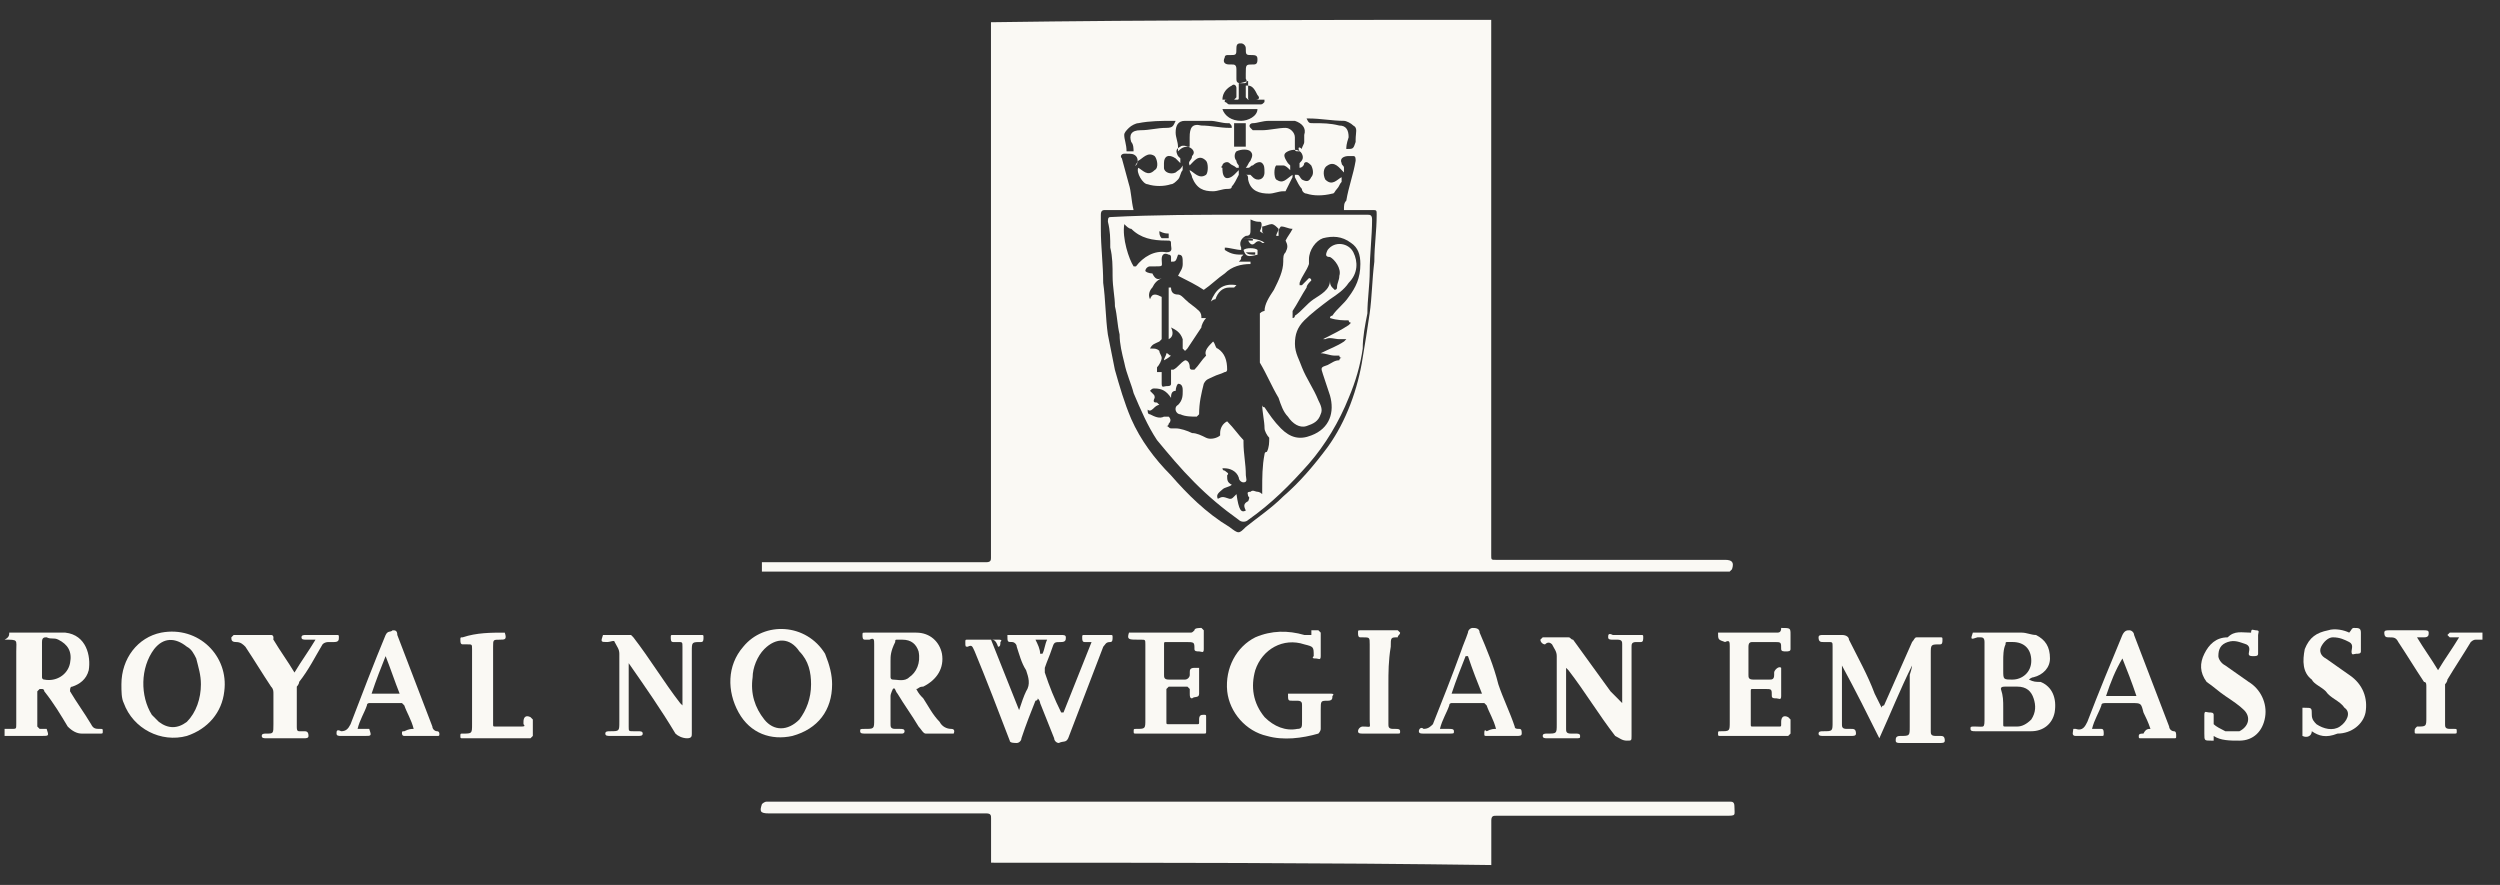 <svg width="113" height="40" viewBox="0 0 113 40" fill="none" xmlns="http://www.w3.org/2000/svg">
<rect x="0" y="0" width="113" height="40" fill="#333333" stroke="none"/>
<path d="M67.403 0.898C67.403 1.005 67.403 1.005 67.403 1.111C67.403 9.069 67.403 17.134 67.403 25.093C67.403 25.305 67.403 25.305 67.615 25.305C70.996 25.305 74.483 25.305 77.864 25.305H77.969C78.287 25.305 78.392 25.412 78.287 25.73L78.181 25.836H78.075C63.6 25.836 49.124 25.836 34.649 25.836C34.543 25.836 34.438 25.836 34.438 25.836C34.438 25.73 34.438 25.518 34.438 25.412C34.438 25.412 34.543 25.412 34.649 25.412C35.494 25.412 36.445 25.412 37.29 25.412C39.721 25.412 42.151 25.412 44.581 25.412C44.792 25.412 44.792 25.305 44.792 25.199C44.792 22.44 44.792 19.681 44.792 16.922C44.792 11.722 44.792 6.417 44.792 1.217C44.792 1.111 44.792 1.005 44.792 1.005C52.294 0.898 59.796 0.898 67.403 0.898ZM58.739 7.584C58.739 7.478 58.739 7.478 58.739 7.372C58.845 7.266 58.951 7.159 58.845 6.947C58.739 6.735 58.422 6.735 58.211 6.841C58 6.947 58 7.053 58.211 7.372L58.317 7.478C58.317 7.584 58.317 7.584 58.317 7.69C58.211 7.584 58.105 7.478 58 7.478C57.894 7.478 57.683 7.478 57.683 7.478C57.577 7.584 57.577 8.008 57.683 8.114C58 8.327 58.105 8.114 58.422 7.902C58.422 8.008 58.422 8.008 58.422 8.008C58.317 8.221 58.211 8.433 58.105 8.645H58C57.788 8.645 57.577 8.751 57.366 8.751C56.943 8.751 56.52 8.645 56.415 8.114C56.415 8.008 56.415 7.902 56.309 7.902C56.415 7.902 56.415 7.902 56.52 7.902L56.626 8.008C56.837 8.221 57.154 8.114 57.154 7.796C57.154 7.584 57.154 7.478 57.049 7.372C56.943 7.266 56.732 7.372 56.626 7.478C56.52 7.478 56.52 7.584 56.415 7.584C56.415 7.584 56.415 7.584 56.309 7.584C56.415 7.478 56.415 7.372 56.52 7.266C56.626 7.053 56.626 6.947 56.52 6.841C56.415 6.735 56.098 6.735 55.886 6.841C55.781 6.947 55.781 7.159 55.886 7.266C55.886 7.372 55.992 7.478 55.992 7.478V7.584H55.886C55.781 7.478 55.675 7.478 55.57 7.372C55.464 7.266 55.253 7.372 55.253 7.478C55.253 7.478 55.147 7.584 55.253 7.584C55.253 7.69 55.253 7.902 55.358 8.008C55.464 8.114 55.675 8.008 55.781 7.902C55.886 7.796 55.886 7.796 55.992 7.69C55.992 7.796 55.992 7.796 55.992 7.902C55.886 8.114 55.781 8.327 55.675 8.433C55.675 8.539 55.57 8.539 55.464 8.539C55.253 8.539 55.041 8.645 54.83 8.645C54.407 8.645 54.09 8.539 53.879 8.008C53.879 7.902 53.773 7.796 53.773 7.69C53.985 7.796 54.196 8.114 54.513 7.902C54.619 7.796 54.619 7.372 54.513 7.266C54.196 6.947 53.985 7.266 53.773 7.478C53.668 7.266 53.879 7.266 53.879 7.053C53.985 6.947 53.985 6.841 53.879 6.735C53.773 6.629 53.456 6.523 53.351 6.629C53.139 6.735 53.139 6.841 53.245 7.053L53.351 7.159C53.351 7.266 53.351 7.266 53.351 7.372C53.245 7.266 53.245 7.266 53.139 7.159C52.822 6.947 52.611 7.053 52.611 7.372C52.611 7.478 52.611 7.478 52.611 7.584C52.611 7.796 52.928 7.902 53.139 7.796C53.245 7.69 53.351 7.69 53.456 7.478C53.456 7.584 53.456 7.69 53.456 7.69C53.351 7.796 53.351 8.008 53.245 8.114C53.139 8.221 53.034 8.327 52.928 8.327C52.611 8.433 52.188 8.433 51.871 8.327C51.66 8.327 51.343 7.796 51.449 7.584C51.66 7.69 51.871 8.008 52.188 7.69C52.4 7.584 52.294 7.159 52.188 7.053C51.871 6.841 51.66 7.159 51.449 7.266C51.237 7.584 51.343 7.478 51.343 7.478C51.449 7.372 51.449 7.159 51.343 7.053C51.237 6.947 51.132 6.947 50.92 6.947C50.92 6.947 50.92 6.947 50.815 6.947C50.709 6.947 50.603 7.053 50.709 7.159C50.815 7.584 50.92 7.902 51.026 8.327C51.132 8.645 51.132 9.069 51.237 9.494C51.132 9.494 51.132 9.494 51.132 9.494C50.709 9.494 50.392 9.494 49.97 9.494C49.864 9.494 49.758 9.494 49.758 9.706C49.758 9.918 49.758 10.131 49.758 10.343C49.758 11.192 49.864 11.935 49.864 12.784C49.97 13.526 49.97 14.375 50.075 15.118C50.181 15.649 50.286 16.179 50.392 16.71C50.603 17.453 50.815 18.196 51.132 18.938C51.554 19.893 52.188 20.742 52.928 21.485C53.668 22.334 54.513 23.183 55.57 23.82C55.992 24.138 55.992 24.138 56.309 23.82C56.837 23.395 57.471 22.971 58 22.44C58.739 21.804 59.373 21.061 60.007 20.212C60.853 19.045 61.381 17.559 61.592 16.179C61.698 15.543 61.803 14.906 61.909 14.163C62.015 13.42 62.015 12.678 62.12 11.829C62.12 11.086 62.226 10.449 62.226 9.706C62.226 9.494 62.226 9.494 62.015 9.494C61.698 9.494 61.275 9.494 60.958 9.494C60.853 9.494 60.853 9.494 60.747 9.494C60.747 9.282 60.747 9.176 60.853 9.069C60.958 8.433 61.169 7.902 61.275 7.266C61.275 7.159 61.275 7.053 61.169 7.053C61.064 7.053 61.064 7.053 60.958 7.053C60.747 7.053 60.536 7.159 60.641 7.372C60.641 7.478 60.747 7.478 60.747 7.584C60.747 7.69 60.747 7.69 60.747 7.796C60.536 7.584 60.324 7.266 60.007 7.478C59.796 7.584 59.796 7.902 59.902 8.114C60.219 8.433 60.43 8.114 60.641 8.008C60.641 8.114 60.641 8.114 60.641 8.221C60.536 8.327 60.536 8.433 60.43 8.539C60.324 8.645 60.324 8.751 60.219 8.751C59.796 8.857 59.373 8.857 59.056 8.751C58.951 8.751 58.845 8.645 58.845 8.539C58.739 8.433 58.634 8.221 58.528 8.008V7.902H58.634C58.739 7.902 58.739 8.008 58.845 8.114C59.056 8.221 59.162 8.221 59.268 8.008C59.373 7.902 59.373 7.69 59.268 7.478C59.162 7.372 59.056 7.266 58.951 7.372C58.951 7.478 58.845 7.584 58.739 7.584ZM58.845 6.735C58.845 6.629 58.951 6.523 58.951 6.417C58.951 6.31 58.951 6.204 58.951 6.098C59.056 5.78 58.845 5.568 58.528 5.462C58.105 5.462 57.788 5.462 57.366 5.462C57.049 5.462 56.837 5.568 56.626 5.568C56.52 5.568 56.415 5.674 56.52 5.78L56.626 5.886C56.732 5.886 56.943 5.886 57.049 5.886C57.366 5.886 57.788 5.78 58.105 5.78C58.317 5.78 58.528 5.992 58.528 6.204C58.528 6.31 58.528 6.523 58.528 6.629C58.528 6.841 58.528 6.841 58.739 6.841C58.634 6.629 58.739 6.629 58.845 6.735ZM53.773 6.629C53.773 6.417 53.773 6.31 53.773 6.204C53.773 5.78 53.879 5.568 54.302 5.674C54.724 5.674 55.147 5.78 55.57 5.78H55.675C55.675 5.674 55.675 5.674 55.57 5.568H55.464C55.253 5.568 54.936 5.462 54.724 5.462C54.302 5.462 53.985 5.462 53.562 5.462C53.245 5.462 53.139 5.674 53.139 5.992C53.139 6.204 53.245 6.417 53.245 6.629C53.245 6.735 53.245 6.735 53.245 6.841C53.456 6.629 53.562 6.629 53.773 6.629ZM56.309 3.339C56.309 2.915 56.309 2.915 56.626 2.915C56.732 2.915 56.837 2.915 56.837 2.702C56.837 2.596 56.837 2.49 56.626 2.49C56.309 2.49 56.309 2.49 56.309 2.172C56.309 2.066 56.203 1.96 56.098 1.96C55.992 1.96 55.886 1.96 55.886 2.172C55.886 2.49 55.886 2.49 55.57 2.49H55.464C55.464 2.49 55.358 2.49 55.358 2.596C55.253 2.809 55.358 2.915 55.57 2.915H55.675C55.781 2.915 55.886 2.915 55.886 3.127C55.886 3.233 55.886 3.445 55.886 3.551C55.886 3.658 55.886 3.764 56.098 3.764C56.309 3.764 56.415 3.764 56.309 3.551C56.309 3.445 56.309 3.339 56.309 3.339ZM53.139 5.462H53.034C52.505 5.462 51.977 5.462 51.449 5.568C51.343 5.568 51.132 5.674 51.026 5.78C50.92 5.886 50.815 5.992 50.815 6.098C50.815 6.31 50.92 6.523 50.92 6.841C51.026 6.841 51.132 6.841 51.237 6.841C51.237 6.735 51.237 6.523 51.132 6.417C51.026 6.098 51.132 5.886 51.554 5.886C51.977 5.886 52.294 5.78 52.717 5.78C53.034 5.78 53.034 5.674 53.139 5.462ZM60.853 6.735C61.169 6.735 61.169 6.735 61.275 6.417V6.31C61.275 5.992 61.381 5.78 61.169 5.674C61.064 5.568 60.853 5.462 60.747 5.462C60.219 5.462 59.69 5.355 59.162 5.355H59.056C59.162 5.568 59.162 5.568 59.373 5.568C59.796 5.568 60.113 5.568 60.536 5.674C60.853 5.674 60.958 5.886 60.958 6.204C60.853 6.523 60.853 6.629 60.853 6.735ZM55.253 4.931C55.358 5.249 55.675 5.462 56.098 5.462C56.415 5.462 56.837 5.249 56.837 4.931C56.309 4.931 55.781 4.931 55.253 4.931ZM56.309 5.568C56.098 5.568 55.992 5.568 55.781 5.568C55.781 5.886 55.781 6.204 55.781 6.629C55.992 6.629 56.098 6.629 56.309 6.629C56.309 6.204 56.309 5.886 56.309 5.568ZM55.992 3.764C55.992 3.976 55.992 4.188 55.992 4.4C55.992 4.506 55.992 4.506 55.886 4.506C55.781 4.506 55.57 4.506 55.464 4.506C55.358 4.506 55.358 4.506 55.358 4.613C55.464 4.613 55.464 4.719 55.57 4.719C55.992 4.719 56.52 4.719 56.943 4.719C57.049 4.719 57.049 4.719 57.154 4.613C57.154 4.613 57.154 4.613 57.154 4.506C56.943 4.506 56.732 4.506 56.52 4.506C56.415 4.506 56.415 4.506 56.415 4.4C56.415 4.188 56.415 3.976 56.415 3.658C56.098 3.764 55.992 3.764 55.992 3.764ZM56.626 4.506H56.732C56.943 4.506 56.943 4.4 56.837 4.294C56.732 4.082 56.626 3.87 56.415 3.87H56.309C56.309 4.082 56.309 4.188 56.309 4.4L56.415 4.506C56.415 4.506 56.52 4.506 56.626 4.506ZM55.253 4.506C55.464 4.506 55.57 4.506 55.781 4.506L55.886 4.4C55.886 4.294 55.886 4.082 55.886 3.976C55.886 3.87 55.781 3.764 55.675 3.87C55.464 3.976 55.253 4.188 55.253 4.506Z" fill="#FAF9F4"/>
<path d="M0.418 28.595C1.052 28.595 1.792 28.595 2.426 28.595C2.637 28.595 2.743 28.595 2.954 28.595C3.905 28.701 4.116 29.656 4.011 30.293C3.905 30.717 3.588 30.929 3.271 31.035C3.166 31.035 3.166 31.142 3.166 31.248C3.482 31.778 3.799 32.203 4.116 32.733C4.222 32.946 4.328 32.946 4.539 32.946C4.645 32.946 4.645 32.946 4.645 33.052C4.645 33.158 4.645 33.158 4.539 33.158C4.222 33.158 4.011 33.158 3.694 33.158C3.482 33.158 3.271 33.052 3.06 32.839C2.743 32.309 2.426 31.778 2.003 31.248C2.003 31.248 2.003 31.142 1.898 31.142H1.792L1.686 31.248C1.686 31.778 1.686 32.309 1.686 32.839L1.792 32.946C1.898 32.946 2.003 32.946 2.109 32.946C2.215 33.264 2.215 33.264 1.898 33.264C1.369 33.264 0.735 33.264 0.207 33.264C0.207 33.158 0.207 33.052 0.207 32.946C0.313 32.946 0.418 32.946 0.524 32.946C0.735 32.946 0.735 32.946 0.735 32.733C0.735 31.672 0.735 30.505 0.735 29.444C0.735 28.913 0.841 28.913 0.207 28.913C0.418 28.807 0.418 28.701 0.418 28.595ZM1.898 29.868C1.898 30.08 1.898 30.399 1.898 30.611C1.898 30.611 1.898 30.717 2.003 30.717C2.532 30.823 3.06 30.505 3.166 29.974C3.271 29.444 3.06 29.125 2.637 28.913C2.426 28.807 2.32 28.913 2.109 28.807C2.003 28.807 1.898 28.807 1.898 29.019C1.898 29.444 1.898 29.656 1.898 29.868Z" fill="#FAF9F4"/>
<path d="M44.796 38.994C44.796 38.888 44.796 38.888 44.796 38.782C44.796 38.145 44.796 37.509 44.796 36.978C44.796 36.872 44.796 36.766 44.585 36.766C41.309 36.766 38.034 36.766 34.758 36.766C34.336 36.766 34.336 36.66 34.441 36.342C34.441 36.342 34.547 36.235 34.653 36.235C35.604 36.235 36.555 36.235 37.4 36.235C39.83 36.235 42.26 36.235 44.585 36.235C52.087 36.235 59.694 36.235 67.196 36.235C70.894 36.235 74.487 36.235 78.185 36.235C78.29 36.235 78.396 36.235 78.396 36.448C78.396 36.872 78.502 36.872 77.974 36.872C74.487 36.872 71.106 36.872 67.619 36.872C67.513 36.872 67.407 36.872 67.407 37.084C67.407 37.721 67.407 38.358 67.407 38.888C67.407 38.994 67.407 38.994 67.407 39.1C59.8 38.994 52.298 38.994 44.796 38.994Z" fill="#FAF9F4"/>
<path d="M44.795 28.913C45.218 29.975 45.64 31.036 46.063 32.097C46.169 31.779 46.274 31.46 46.38 31.248C46.591 30.93 46.486 30.611 46.38 30.293C46.169 29.975 46.063 29.55 45.957 29.232C45.957 29.126 45.852 29.02 45.746 29.02C45.535 29.02 45.535 29.02 45.535 28.701H45.64C46.38 28.701 47.225 28.701 47.965 28.701C48.071 28.701 48.176 28.701 48.176 28.807C48.176 28.913 48.176 29.02 47.965 29.02C47.648 29.02 47.648 29.02 47.542 29.338C47.437 29.656 47.331 29.869 47.225 30.187C47.225 30.293 47.225 30.399 47.225 30.399C47.437 31.036 47.648 31.566 47.965 32.203C47.965 32.203 47.965 32.203 48.071 32.203C48.493 31.142 48.916 30.081 49.339 29.02C49.233 29.02 49.127 29.02 49.022 29.02C48.916 29.02 48.916 28.913 48.916 28.807C48.916 28.701 48.916 28.701 49.022 28.701C49.444 28.701 49.761 28.701 50.184 28.701C50.289 28.701 50.289 28.701 50.289 28.807C50.289 28.913 50.289 29.02 50.184 29.02C49.972 29.02 49.972 29.126 49.867 29.232C49.339 30.611 48.81 31.991 48.282 33.37C48.176 33.583 48.071 33.477 47.859 33.583C47.754 33.583 47.648 33.477 47.648 33.37C47.437 32.84 47.225 32.309 47.014 31.779C47.014 31.779 47.014 31.672 46.908 31.566C46.908 31.672 46.803 31.672 46.803 31.672C46.591 32.203 46.38 32.734 46.169 33.37C46.169 33.477 46.063 33.583 45.957 33.583C45.852 33.583 45.64 33.583 45.64 33.477C45.112 32.097 44.584 30.717 44.056 29.444C43.95 29.232 43.95 29.126 43.739 29.232C43.633 29.232 43.633 29.232 43.633 29.02C43.633 28.913 43.633 28.913 43.739 28.913C44.161 28.913 44.689 28.913 45.112 28.913C45.218 28.913 45.323 28.913 45.218 29.02C45.218 29.126 45.218 29.232 45.112 29.232C45.006 28.913 44.901 28.913 44.795 28.913ZM46.803 28.913C46.908 29.126 47.014 29.338 47.014 29.55C47.014 29.55 47.014 29.55 47.12 29.55C47.225 29.338 47.225 29.126 47.331 28.913C47.12 28.913 46.908 28.913 46.803 28.913Z" fill="#FAF9F4"/>
<path d="M86.426 30.081C85.897 31.142 85.475 32.203 84.946 33.37C84.418 32.309 83.89 31.248 83.256 30.081C83.256 30.187 83.256 30.187 83.256 30.187C83.256 31.036 83.256 31.885 83.256 32.734C83.256 32.84 83.256 32.946 83.467 32.946C83.573 32.946 83.573 32.946 83.678 32.946C83.784 32.946 83.89 32.946 83.89 33.158C83.89 33.264 83.784 33.264 83.678 33.264C83.256 33.264 82.833 33.264 82.41 33.264C82.305 33.264 82.199 33.264 82.199 33.158C82.199 33.052 82.305 33.052 82.41 33.052C82.833 33.052 82.833 33.052 82.833 32.627C82.833 31.46 82.833 30.399 82.833 29.232C82.833 29.02 82.833 29.02 82.622 29.02C82.516 29.02 82.516 29.02 82.41 29.02C82.305 29.02 82.199 29.02 82.199 28.807C82.199 28.701 82.305 28.701 82.41 28.701C82.728 28.701 82.939 28.701 83.256 28.701C83.467 28.701 83.573 28.807 83.573 28.913C83.995 29.762 84.418 30.505 84.735 31.354C84.841 31.566 84.946 31.779 85.052 31.991C85.052 31.885 85.158 31.885 85.158 31.885C85.58 30.93 86.003 29.975 86.426 29.02C86.531 28.913 86.531 28.807 86.637 28.807C86.954 28.807 87.377 28.807 87.694 28.807C87.799 28.807 87.799 28.807 87.799 28.913C87.799 29.02 87.799 29.126 87.694 29.126C87.271 29.126 87.271 29.126 87.271 29.55C87.271 30.717 87.271 31.885 87.271 33.052C87.271 33.158 87.271 33.264 87.482 33.264C87.588 33.264 87.694 33.264 87.694 33.264C87.799 33.264 87.905 33.264 87.905 33.477C87.905 33.583 87.799 33.583 87.694 33.583C87.06 33.583 86.531 33.583 85.897 33.583C85.792 33.583 85.686 33.583 85.686 33.477C85.686 33.37 85.686 33.264 85.897 33.264C86.32 33.264 86.32 33.264 86.32 32.84C86.32 32.097 86.32 31.354 86.32 30.505C86.426 30.187 86.426 30.081 86.426 30.081Z" fill="#FAF9F4"/>
<path d="M89.172 28.595H89.278C90.017 28.595 90.651 28.595 91.391 28.595C91.602 28.595 91.814 28.701 92.025 28.701C92.448 28.913 92.659 29.231 92.659 29.762C92.659 30.186 92.342 30.505 91.919 30.611C91.919 30.611 91.814 30.611 91.708 30.717C91.919 30.823 92.025 30.823 92.236 30.823C92.764 31.035 92.976 31.566 92.87 32.203C92.764 32.733 92.342 33.052 91.814 33.052C91.285 33.052 90.863 33.052 90.334 33.052C90.017 33.052 89.595 33.052 89.278 33.052C89.172 33.052 89.066 33.052 89.066 32.946C89.066 32.839 89.066 32.839 89.278 32.839C89.7 32.839 89.7 32.946 89.7 32.415C89.7 31.248 89.7 30.08 89.7 29.019C89.7 28.807 89.595 28.807 89.489 28.807C89.489 28.807 89.489 28.807 89.383 28.807C89.066 28.913 89.066 28.913 89.172 28.595ZM90.546 31.991C90.546 32.203 90.546 32.521 90.546 32.733C90.546 32.839 90.546 32.839 90.651 32.839C90.863 32.839 90.968 32.839 91.18 32.839C91.391 32.839 91.602 32.733 91.814 32.521C92.025 32.203 92.025 31.884 91.919 31.566C91.814 31.248 91.602 31.035 91.18 31.035C90.968 31.035 90.863 31.035 90.651 31.035C90.546 31.035 90.44 31.035 90.44 31.142C90.546 31.46 90.546 31.672 90.546 31.991ZM90.546 29.868C90.546 29.974 90.546 30.186 90.546 30.293C90.546 30.717 90.546 30.717 90.968 30.717C91.391 30.717 91.814 30.399 91.814 29.868C91.814 29.337 91.497 29.019 90.968 29.019C90.863 29.019 90.757 29.019 90.757 29.019C90.651 29.019 90.651 29.019 90.651 29.125C90.546 29.338 90.546 29.656 90.546 29.868Z" fill="#FAF9F4"/>
<path d="M41.415 31.142C41.52 31.354 41.626 31.46 41.732 31.566C41.943 31.884 42.154 32.309 42.471 32.627C42.577 32.839 42.788 32.946 43 32.946C43.211 32.946 43.105 33.158 43.105 33.158C42.683 33.158 42.26 33.158 41.837 33.158C41.732 33.158 41.626 32.946 41.52 32.839C41.203 32.309 40.886 31.884 40.569 31.354C40.464 31.248 40.464 31.035 40.358 31.142C40.358 31.142 40.252 31.354 40.252 31.46C40.252 31.884 40.252 32.309 40.252 32.733C40.252 32.839 40.252 32.946 40.464 32.946C40.569 32.946 40.569 32.946 40.675 32.946C40.781 32.946 40.886 32.946 40.886 33.052C40.886 33.158 40.781 33.158 40.781 33.158C40.252 33.158 39.724 33.158 39.09 33.158C38.985 33.158 38.879 33.158 38.879 33.052C38.879 32.946 38.879 32.946 39.09 32.946C39.513 32.946 39.513 32.946 39.513 32.521C39.513 31.354 39.513 30.293 39.513 29.125C39.513 28.913 39.513 28.807 39.301 28.913C39.196 28.913 39.196 28.913 39.09 28.913C38.985 28.913 38.985 28.807 38.985 28.701C38.985 28.595 38.985 28.595 39.09 28.595C39.83 28.595 40.675 28.595 41.415 28.595C42.049 28.595 42.471 29.019 42.577 29.55C42.683 30.186 42.366 30.717 41.732 31.035C41.52 31.035 41.52 31.142 41.415 31.142ZM40.252 29.868C40.252 30.08 40.252 30.399 40.252 30.611C40.252 30.611 40.252 30.717 40.358 30.717C40.569 30.717 40.886 30.823 41.098 30.611C41.415 30.399 41.626 29.974 41.52 29.444C41.415 29.125 41.203 28.913 40.781 28.913C40.675 28.913 40.569 28.913 40.569 28.913C40.464 28.913 40.464 28.913 40.464 29.019C40.252 29.444 40.252 29.656 40.252 29.868Z" fill="#FAF9F4"/>
<path d="M5.488 30.93C5.488 29.762 6.228 28.807 7.285 28.595C8.975 28.276 10.349 29.656 10.137 31.248C10.032 32.203 9.398 32.946 8.447 33.264C7.285 33.582 6.017 32.946 5.594 31.778C5.488 31.566 5.488 31.248 5.488 30.93ZM9.081 30.93C9.081 30.505 8.975 30.187 8.869 29.762C8.764 29.55 8.658 29.338 8.447 29.232C7.918 28.807 7.39 28.807 6.968 29.338C6.334 30.187 6.334 31.46 6.862 32.309C6.968 32.415 7.073 32.521 7.179 32.627C7.601 32.946 8.024 32.946 8.447 32.627C8.869 32.203 9.081 31.566 9.081 30.93Z" fill="#FAF9F4"/>
<path d="M37.611 30.93C37.611 32.097 36.977 32.946 35.815 33.265C34.864 33.477 33.913 33.159 33.385 32.203C32.856 31.248 32.856 30.081 33.596 29.232C34.547 28.065 36.449 28.171 37.294 29.551C37.506 30.081 37.611 30.506 37.611 30.93ZM36.66 30.93C36.66 30.399 36.555 29.869 36.132 29.444C35.709 28.808 35.075 28.808 34.547 29.338C34.23 29.657 34.019 30.187 34.019 30.612C33.913 31.355 34.124 31.991 34.547 32.522C34.97 33.052 35.604 33.052 36.132 32.522C36.449 32.097 36.66 31.567 36.66 30.93Z" fill="#FAF9F4"/>
<path d="M73.323 31.779C73.323 31.672 73.323 31.566 73.323 31.46C73.323 30.717 73.323 29.869 73.323 29.126C73.323 29.02 73.323 28.913 73.112 28.913C73.006 28.913 73.006 28.913 72.9 28.913C72.795 28.913 72.689 28.913 72.689 28.807C72.689 28.701 72.689 28.595 72.9 28.701C73.323 28.701 73.746 28.701 74.168 28.701C74.274 28.701 74.274 28.701 74.274 28.807C74.274 28.913 74.274 29.02 74.168 29.02C74.063 29.02 74.063 29.02 73.957 29.02C73.746 29.02 73.746 29.126 73.746 29.232C73.746 30.611 73.746 31.885 73.746 33.264C73.746 33.477 73.746 33.477 73.534 33.477C73.323 33.477 73.217 33.37 73.006 33.264C72.266 32.309 71.632 31.248 70.893 30.293L70.787 30.187V30.293C70.787 31.142 70.787 32.097 70.787 32.946C70.787 33.052 70.787 33.158 70.999 33.158C71.104 33.158 71.104 33.158 71.21 33.158C71.316 33.158 71.421 33.158 71.421 33.264C71.421 33.37 71.421 33.37 71.21 33.37C70.787 33.37 70.365 33.37 69.942 33.37C69.836 33.37 69.731 33.37 69.731 33.264C69.731 33.158 69.836 33.158 69.942 33.158C70.365 33.158 70.365 33.158 70.365 32.734C70.365 31.672 70.365 30.611 70.365 29.656C70.365 29.444 70.259 29.338 70.153 29.126C70.048 29.02 69.942 29.02 69.836 29.126C69.731 29.126 69.625 29.02 69.625 28.913L69.731 28.807C70.153 28.807 70.47 28.807 70.893 28.807C70.999 28.807 70.999 28.913 71.104 28.913C71.632 29.656 72.266 30.505 72.795 31.248C72.9 31.354 73.112 31.566 73.323 31.779C73.217 31.779 73.217 31.779 73.323 31.779Z" fill="#FAF9F4"/>
<path d="M28.417 29.975C28.417 30.081 28.417 30.187 28.417 30.293C28.417 31.142 28.417 31.991 28.417 32.84C28.417 33.052 28.417 33.052 28.628 33.052C28.734 33.052 28.734 33.052 28.84 33.052C28.945 33.052 29.051 33.052 29.051 33.158C29.051 33.264 28.945 33.264 28.84 33.264C28.417 33.264 27.994 33.264 27.572 33.264C27.466 33.264 27.36 33.264 27.36 33.158C27.36 33.052 27.466 33.052 27.572 33.052C27.994 33.052 27.994 33.052 27.994 32.627C27.994 31.566 27.994 30.611 27.994 29.55C27.994 29.338 27.889 29.232 27.783 29.02C27.783 28.913 27.572 29.02 27.466 29.02C27.149 29.02 27.149 29.02 27.255 28.701C27.677 28.701 28.1 28.701 28.523 28.701L28.628 28.807C29.368 29.762 30.002 30.823 30.741 31.779C30.741 31.779 30.741 31.779 30.847 31.885C30.847 31.779 30.847 31.779 30.847 31.779C30.847 30.93 30.847 30.081 30.847 29.232C30.847 29.02 30.847 29.02 30.636 29.02C30.53 29.02 30.53 29.02 30.424 29.02C30.319 29.02 30.319 28.913 30.319 28.807C30.319 28.701 30.319 28.701 30.424 28.701C30.847 28.701 31.27 28.701 31.692 28.701C31.798 28.701 31.798 28.701 31.798 28.807C31.798 28.913 31.798 29.02 31.692 29.02C31.27 29.02 31.27 29.02 31.27 29.444C31.27 30.717 31.27 31.991 31.27 33.158C31.27 33.264 31.27 33.37 31.058 33.37C30.847 33.37 30.636 33.264 30.53 33.158C29.896 32.097 29.157 31.036 28.417 29.975C28.523 29.975 28.417 29.975 28.417 29.975Z" fill="#FAF9F4"/>
<path d="M59.274 28.701C59.274 28.595 59.274 28.489 59.274 28.489C59.38 28.489 59.486 28.489 59.591 28.489L59.697 28.595C59.697 28.914 59.697 29.232 59.697 29.657C59.697 29.869 59.591 29.763 59.486 29.763C59.38 29.763 59.274 29.763 59.38 29.657C59.38 29.232 59.38 29.232 58.957 29.126C58.006 28.808 57.055 29.338 56.738 30.293C56.527 31.036 56.633 31.779 57.161 32.416C57.584 32.84 58.112 33.052 58.64 32.946C58.852 32.946 58.852 32.84 58.852 32.628C58.852 32.416 58.852 32.097 58.852 31.885C58.852 31.779 58.852 31.673 58.64 31.673C58.535 31.673 58.535 31.673 58.429 31.673C58.218 31.673 58.218 31.673 58.218 31.354H58.323C58.957 31.354 59.486 31.354 60.12 31.354C60.225 31.354 60.331 31.354 60.225 31.46C60.225 31.567 60.225 31.673 60.014 31.673C59.697 31.673 59.697 31.673 59.697 32.097C59.697 32.416 59.697 32.734 59.697 32.946C59.697 33.052 59.591 33.158 59.591 33.158C58.852 33.371 58.006 33.477 57.267 33.265C56.316 33.052 55.576 32.203 55.47 31.248C55.365 30.187 55.893 29.232 56.738 28.808C57.478 28.489 58.218 28.489 58.957 28.701C59.063 28.701 59.169 28.701 59.274 28.701Z" fill="#FAF9F4"/>
<path d="M77.656 28.595C77.973 28.595 78.184 28.595 78.501 28.595C79.135 28.595 79.664 28.595 80.298 28.595C80.403 28.595 80.509 28.595 80.509 28.383C80.932 28.383 80.932 28.383 80.932 28.701C80.932 28.913 80.932 29.126 80.932 29.338C80.932 29.444 80.826 29.444 80.72 29.444C80.615 29.444 80.509 29.444 80.509 29.338C80.509 29.02 80.509 29.02 80.192 29.02C79.875 29.02 79.558 29.02 79.241 29.02C79.135 29.02 79.03 29.02 79.03 29.232C79.03 29.656 79.03 30.081 79.03 30.505C79.03 30.611 79.03 30.717 79.241 30.717C79.453 30.717 79.769 30.717 79.981 30.717C80.086 30.717 80.192 30.717 80.192 30.505V30.399C80.192 30.293 80.403 30.081 80.509 30.187V30.293C80.509 30.717 80.509 31.036 80.509 31.46C80.509 31.672 80.403 31.566 80.298 31.566C80.192 31.566 80.086 31.566 80.086 31.46C80.086 31.142 80.086 31.142 79.769 31.142C79.558 31.142 79.347 31.142 79.241 31.142C79.135 31.142 79.135 31.142 79.135 31.248C79.135 31.779 79.135 32.203 79.135 32.734C79.135 32.84 79.135 32.84 79.241 32.84C79.664 32.84 80.086 32.84 80.403 32.84C80.509 32.84 80.509 32.84 80.509 32.734V32.627C80.509 32.415 80.615 32.309 80.826 32.415L80.932 32.521C80.932 32.734 80.932 32.946 80.932 33.158L80.826 33.264C79.769 33.264 78.819 33.264 77.762 33.264C77.656 33.264 77.656 33.264 77.656 33.158C77.656 33.052 77.656 33.052 77.762 33.052C78.184 33.052 78.185 33.052 78.185 32.627C78.185 31.46 78.185 30.399 78.185 29.232C78.185 29.02 78.184 28.913 77.973 29.02C77.656 28.913 77.656 28.913 77.656 28.595Z" fill="#FAF9F4"/>
<path d="M51.03 28.595C51.347 28.595 51.559 28.595 51.876 28.595C52.51 28.595 53.144 28.595 53.778 28.595C53.883 28.595 53.883 28.595 53.989 28.489C53.989 28.383 54.2 28.383 54.306 28.383L54.411 28.489C54.411 28.807 54.411 29.02 54.411 29.338C54.411 29.55 54.306 29.444 54.2 29.444C54.094 29.444 53.989 29.444 53.989 29.338C53.989 29.02 53.989 29.02 53.566 29.02C53.249 29.02 52.932 29.02 52.721 29.02C52.615 29.02 52.615 29.02 52.615 29.126C52.615 29.55 52.615 29.975 52.615 30.505C52.615 30.611 52.615 30.717 52.827 30.717C53.038 30.717 53.355 30.717 53.566 30.717C53.672 30.717 53.778 30.611 53.778 30.505V30.399C53.778 30.293 53.778 30.187 53.989 30.187C54.094 30.187 54.094 30.187 54.2 30.187C54.2 30.293 54.2 30.505 54.2 30.611C54.2 30.823 54.2 31.142 54.2 31.354C54.2 31.566 53.989 31.46 53.883 31.566C53.778 31.566 53.778 31.46 53.778 31.354C53.778 31.248 53.778 31.248 53.778 31.142L53.672 31.036C53.355 31.036 53.038 31.036 52.827 31.036L52.721 31.142C52.721 31.672 52.721 32.097 52.721 32.627C52.721 32.734 52.721 32.734 52.827 32.734C53.249 32.734 53.672 32.734 54.094 32.734C54.2 32.734 54.2 32.734 54.2 32.627V32.521C54.2 32.309 54.306 32.309 54.411 32.309C54.517 32.309 54.517 32.309 54.517 32.415C54.517 32.627 54.517 32.84 54.517 33.052C54.517 33.158 54.517 33.158 54.411 33.158C53.355 33.158 52.404 33.158 51.347 33.158C51.242 33.158 51.242 33.158 51.242 33.052C51.242 32.946 51.242 32.946 51.347 32.946C51.77 32.946 51.77 32.946 51.77 32.521C51.77 31.354 51.77 30.293 51.77 29.126C51.77 28.913 51.77 28.913 51.559 28.913C51.559 28.913 51.559 28.913 51.453 28.913C51.03 28.913 50.925 28.913 51.03 28.595Z" fill="#FAF9F4"/>
<path d="M67.62 32.946C67.514 32.521 67.303 32.203 67.197 31.885L67.091 31.779C66.563 31.779 66.14 31.779 65.612 31.779C65.612 31.779 65.506 31.779 65.506 31.885C65.401 32.203 65.189 32.521 65.084 32.946C65.189 32.946 65.401 32.946 65.506 32.946C65.612 32.946 65.718 32.946 65.718 33.052C65.718 33.158 65.718 33.158 65.506 33.158C65.084 33.158 64.767 33.158 64.344 33.158C64.239 33.158 64.133 33.158 64.133 33.052C64.133 32.946 64.239 32.84 64.344 32.946C64.555 32.946 64.661 32.84 64.767 32.734C65.189 31.672 65.612 30.611 66.035 29.444C66.14 29.126 66.246 28.913 66.352 28.595C66.352 28.489 66.457 28.383 66.563 28.383C66.669 28.383 66.88 28.383 66.88 28.595C67.197 29.338 67.514 30.081 67.725 30.93C67.937 31.566 68.254 32.203 68.465 32.84C68.465 32.946 68.57 32.946 68.676 32.946C68.782 32.946 68.782 33.052 68.782 33.158C68.782 33.264 68.676 33.264 68.57 33.264C68.148 33.264 67.62 33.264 67.197 33.264C67.091 33.264 67.091 33.264 67.091 33.158C67.091 33.052 67.091 32.946 67.197 33.052C67.408 32.946 67.514 32.946 67.62 32.946ZM66.986 31.354C66.774 30.823 66.563 30.293 66.352 29.656C66.352 29.656 66.352 29.656 66.246 29.656C66.035 30.187 65.823 30.717 65.612 31.354C66.14 31.354 66.563 31.354 66.986 31.354Z" fill="#FAF9F4"/>
<path d="M97.201 32.946C97.095 32.628 96.989 32.416 96.884 32.203C96.778 31.779 96.778 31.779 96.355 31.779C95.933 31.779 95.616 31.779 95.193 31.779C95.088 31.779 94.982 31.779 94.982 31.885C94.876 32.203 94.665 32.522 94.559 32.946C94.665 32.946 94.876 32.946 94.982 32.946C95.088 32.946 95.088 33.052 95.088 33.158C95.088 33.264 95.088 33.265 94.982 33.265C94.559 33.265 94.242 33.265 93.82 33.265C93.608 33.265 93.714 33.052 93.714 32.946C93.714 32.946 93.714 32.946 93.82 32.946C94.137 33.052 94.242 32.84 94.348 32.628C94.876 31.248 95.404 29.975 95.933 28.701C96.038 28.489 96.144 28.489 96.25 28.489C96.355 28.489 96.461 28.595 96.461 28.701C96.989 30.081 97.518 31.461 98.046 32.84C98.046 32.946 98.152 33.052 98.257 33.052C98.363 33.052 98.363 33.158 98.363 33.265C98.363 33.371 98.363 33.371 98.257 33.371C97.729 33.371 97.306 33.371 96.778 33.371C96.672 33.371 96.672 33.371 96.672 33.265C96.672 33.158 96.778 33.158 96.884 33.158C96.989 32.946 97.095 32.946 97.201 32.946ZM95.933 29.763C95.616 30.293 95.404 30.824 95.193 31.46C95.616 31.46 96.038 31.46 96.567 31.46C96.355 30.824 96.144 30.293 95.933 29.763Z" fill="#FAF9F4"/>
<path d="M18.698 32.946C18.592 32.522 18.381 32.203 18.275 31.885L18.169 31.779C17.641 31.779 17.218 31.779 16.69 31.779C16.69 31.779 16.584 31.779 16.584 31.885C16.479 32.203 16.267 32.522 16.162 32.946C16.373 32.946 16.479 32.946 16.69 32.946C16.796 33.264 16.796 33.265 16.479 33.265C16.162 33.265 15.739 33.265 15.422 33.265C15.317 33.265 15.211 33.264 15.211 33.158C15.211 33.052 15.211 32.946 15.422 33.052C15.634 33.052 15.739 32.946 15.845 32.734C16.373 31.354 16.901 29.975 17.43 28.701C17.535 28.489 17.641 28.595 17.747 28.489C17.852 28.489 17.958 28.489 17.958 28.701C18.486 30.081 19.015 31.461 19.543 32.84C19.543 32.946 19.649 33.052 19.754 33.052C19.86 33.052 19.86 33.158 19.86 33.158C19.86 33.264 19.86 33.265 19.754 33.265C19.226 33.265 18.803 33.265 18.275 33.265C18.169 33.265 18.169 33.158 18.169 33.158C18.169 33.052 18.169 33.052 18.275 33.052C18.486 32.946 18.592 32.946 18.698 32.946ZM18.064 31.354C17.852 30.824 17.641 30.187 17.43 29.657C17.218 30.187 17.007 30.718 16.796 31.354C17.218 31.354 17.641 31.354 18.064 31.354Z" fill="#FAF9F4"/>
<path d="M101.749 28.596C101.749 28.383 101.854 28.489 101.96 28.489C102.171 28.489 102.066 28.596 102.066 28.702C102.066 29.02 102.066 29.232 102.066 29.551C102.066 29.657 101.96 29.657 101.854 29.657C101.749 29.657 101.643 29.657 101.643 29.551C101.643 29.445 101.749 29.232 101.537 29.126C101.22 29.02 101.009 28.914 100.692 29.02C100.375 29.126 100.27 29.338 100.27 29.657C100.27 29.763 100.375 29.975 100.586 30.081C100.903 30.293 101.326 30.612 101.643 30.824C102.171 31.142 102.488 31.779 102.383 32.416C102.277 33.053 101.854 33.477 101.22 33.477C100.798 33.477 100.375 33.477 100.058 33.265C100.058 33.371 100.058 33.371 100.058 33.477H99.953C99.636 33.477 99.636 33.477 99.636 33.159C99.636 32.84 99.636 32.628 99.636 32.31C99.636 32.097 99.741 32.203 99.847 32.203C99.953 32.203 100.058 32.203 100.058 32.31C100.058 32.416 100.058 32.628 100.058 32.734C100.164 32.84 100.375 32.946 100.586 33.053C100.798 33.053 101.009 33.053 101.22 33.053C101.643 32.84 101.749 32.416 101.432 32.097C101.22 31.885 100.903 31.673 100.586 31.461C100.27 31.248 100.058 31.036 99.741 30.824C99.424 30.399 99.424 29.975 99.636 29.551C99.847 29.126 100.164 28.808 100.692 28.808C101.009 28.489 101.326 28.596 101.749 28.596Z" fill="#FAF9F4"/>
<path d="M104.493 33.052C104.493 33.264 104.282 33.37 104.07 33.264V33.158C104.07 32.734 104.07 32.415 104.07 31.991H104.176C104.493 31.991 104.493 31.991 104.493 32.309C104.493 32.521 104.599 32.627 104.704 32.734C105.021 32.946 105.444 33.052 105.761 32.84C106.078 32.627 106.289 32.203 105.972 31.991C105.761 31.672 105.338 31.566 105.127 31.248C104.916 31.036 104.599 30.93 104.493 30.717C104.07 30.399 104.07 29.869 104.176 29.338C104.387 28.807 104.704 28.595 105.233 28.489C105.55 28.383 105.972 28.489 106.184 28.595C106.289 28.489 106.289 28.383 106.395 28.383C106.606 28.383 106.712 28.383 106.712 28.595C106.712 28.913 106.712 29.126 106.712 29.444C106.712 29.55 106.606 29.55 106.5 29.55C106.395 29.55 106.289 29.656 106.289 29.444C106.289 29.338 106.395 29.126 106.184 29.02C105.972 28.913 105.761 28.807 105.444 28.807C105.233 28.807 105.021 29.02 104.916 29.232C104.81 29.444 104.916 29.656 105.127 29.762C105.444 29.975 105.867 30.293 106.184 30.505C106.817 30.93 107.029 31.566 106.923 32.203C106.817 32.734 106.289 33.158 105.655 33.158C105.127 33.37 104.81 33.264 104.493 33.052Z" fill="#FAF9F4"/>
<path d="M112.207 28.595C112.207 28.701 112.207 28.808 112.207 28.914C112.102 28.914 111.996 28.914 111.89 28.914C111.785 28.914 111.679 29.02 111.679 29.02C111.362 29.55 110.939 30.187 110.622 30.718C110.622 30.824 110.517 30.93 110.517 30.93C110.517 31.567 110.517 32.097 110.517 32.734C110.517 32.84 110.517 32.946 110.728 32.946C110.834 32.946 110.834 32.946 110.939 32.946C111.045 32.946 111.045 32.946 111.045 33.052C111.045 33.158 111.045 33.158 110.939 33.158C110.411 33.158 109.777 33.158 109.249 33.158C109.143 33.158 109.143 33.158 109.143 33.052C109.143 32.946 109.143 32.946 109.249 32.84C109.671 32.84 109.671 32.84 109.671 32.416C109.671 31.991 109.671 31.46 109.671 31.036C109.671 30.93 109.671 30.824 109.566 30.824C109.143 30.187 108.826 29.657 108.403 29.02C108.298 28.808 108.192 28.808 107.981 28.808C107.875 28.808 107.77 28.808 107.77 28.595C107.77 28.489 107.875 28.489 107.981 28.489C108.509 28.489 109.037 28.489 109.566 28.489C109.671 28.489 109.777 28.489 109.777 28.595C109.777 28.701 109.777 28.808 109.566 28.808C109.46 28.808 109.354 28.808 109.249 28.808C109.566 29.338 109.883 29.763 110.2 30.293C110.517 29.763 110.834 29.338 111.151 28.808C110.939 28.808 110.834 28.808 110.728 28.808L110.622 28.701L110.728 28.595C111.256 28.595 111.679 28.595 112.207 28.595Z" fill="#FAF9F4"/>
<path d="M12.359 28.913C12.676 29.444 12.993 29.869 13.31 30.399C13.627 29.869 13.944 29.444 14.261 28.913C14.05 28.913 13.944 28.913 13.838 28.913C13.732 28.913 13.627 28.913 13.627 28.807C13.627 28.701 13.732 28.701 13.838 28.701C14.261 28.701 14.683 28.701 15.212 28.701C15.317 28.701 15.317 28.701 15.317 28.807C15.317 28.913 15.317 29.02 15.106 29.02C15 29.02 15 29.02 14.895 29.02C14.789 29.02 14.683 29.02 14.578 29.126C14.261 29.656 13.944 30.293 13.521 30.823C13.521 30.93 13.415 31.036 13.415 31.036C13.415 31.672 13.415 32.203 13.415 32.84C13.415 32.946 13.415 33.052 13.521 33.052C13.627 33.052 13.627 33.052 13.732 33.052C13.838 33.052 13.944 33.052 13.944 33.264C13.944 33.37 13.838 33.37 13.732 33.37C13.204 33.37 12.676 33.37 12.042 33.37C11.936 33.37 11.831 33.37 11.831 33.264C11.831 33.158 11.936 33.158 12.042 33.158C12.359 33.158 12.359 33.158 12.359 32.734C12.359 32.309 12.359 31.779 12.359 31.354C12.359 31.248 12.359 31.142 12.253 31.036C11.831 30.399 11.514 29.869 11.091 29.232C10.985 29.126 10.88 29.02 10.668 29.02C10.457 29.02 10.457 28.913 10.457 28.807L10.563 28.701C11.091 28.701 11.725 28.701 12.253 28.701C12.359 28.701 12.359 28.807 12.359 28.807C12.359 28.913 12.359 29.02 12.253 28.913C12.57 28.913 12.465 28.913 12.359 28.913Z" fill="#FAF9F4"/>
<path d="M22.816 28.595C22.922 28.913 22.816 28.913 22.605 28.913C22.288 28.913 22.288 28.913 22.288 29.231C22.288 30.399 22.288 31.566 22.288 32.733C22.288 32.839 22.288 32.839 22.393 32.839C22.816 32.839 23.239 32.839 23.556 32.839C23.661 32.839 23.767 32.839 23.661 32.733V32.627C23.661 32.415 23.767 32.309 23.978 32.415L24.084 32.521C24.084 32.733 24.084 32.946 24.084 33.264L23.978 33.37C22.922 33.37 21.971 33.37 20.914 33.37C20.809 33.37 20.809 33.37 20.809 33.264C20.809 33.158 20.809 33.158 20.914 33.158C21.337 33.158 21.337 33.158 21.337 32.733C21.337 31.566 21.337 30.505 21.337 29.337C21.337 29.125 21.337 29.125 21.126 29.125C21.02 29.125 21.02 29.125 20.914 29.125C20.809 29.125 20.809 29.019 20.809 28.913C20.809 28.807 20.809 28.807 20.914 28.807C21.548 28.595 22.182 28.595 22.816 28.595Z" fill="#FAF9F4"/>
<path d="M62.756 30.93C62.756 31.567 62.756 32.203 62.756 32.734C62.756 32.84 62.756 32.946 62.968 32.946H63.073C63.179 32.946 63.285 32.946 63.285 33.052C63.285 33.158 63.285 33.158 63.179 33.158C62.651 33.158 62.122 33.158 61.594 33.158C61.489 33.158 61.383 33.158 61.383 33.052C61.383 32.946 61.489 32.84 61.594 32.84C62.017 32.84 61.911 32.946 61.911 32.522C61.911 31.354 61.911 30.293 61.911 29.126C61.911 28.808 61.911 28.808 61.594 28.808H61.489C61.383 28.808 61.383 28.701 61.383 28.595C61.383 28.489 61.383 28.489 61.489 28.489C62.017 28.489 62.651 28.489 63.179 28.489L63.285 28.595C63.285 28.701 63.179 28.701 63.179 28.808C62.862 28.808 62.862 28.808 62.862 29.232C62.756 29.869 62.756 30.399 62.756 30.93Z" fill="#FAF9F4"/>
<path d="M56.101 9.706C58.003 9.706 59.904 9.706 61.806 9.706C61.912 9.706 62.018 9.706 62.018 9.918C62.018 10.661 61.912 11.51 61.912 12.253C61.912 12.89 61.806 13.526 61.806 14.163C61.701 14.694 61.595 15.224 61.595 15.755C61.489 16.498 61.278 17.24 60.961 17.983C60.538 19.044 59.904 20.106 59.165 20.954C58.32 21.91 57.474 22.759 56.418 23.501C56.312 23.608 56.101 23.608 55.995 23.501C55.255 22.971 54.621 22.44 53.988 21.803C53.354 21.167 52.825 20.53 52.297 19.893C51.874 19.257 51.557 18.514 51.24 17.771C51.135 17.346 50.923 16.922 50.818 16.392C50.712 15.967 50.606 15.543 50.606 15.118C50.501 14.694 50.501 14.269 50.395 13.845C50.395 13.42 50.289 12.996 50.289 12.465C50.289 12.041 50.289 11.616 50.184 11.192C50.184 10.767 50.184 10.449 50.078 10.024C50.078 9.918 50.078 9.812 50.184 9.812C52.191 9.706 54.199 9.706 56.101 9.706ZM54.833 15.436C54.938 15.543 54.938 15.755 55.044 15.755C55.361 15.967 55.467 16.285 55.467 16.71C55.467 16.71 55.467 16.816 55.361 16.816C55.15 16.922 55.044 16.922 54.833 17.028C54.621 17.134 54.516 17.134 54.41 17.346C54.304 17.771 54.199 18.195 54.199 18.726L54.093 18.832C53.882 18.832 53.565 18.832 53.354 18.726C53.142 18.726 53.037 18.408 53.248 18.302C53.459 18.089 53.459 17.877 53.459 17.665C53.459 17.559 53.459 17.346 53.248 17.346C53.142 17.453 53.142 17.665 53.142 17.665C52.931 17.665 52.931 17.877 52.931 17.983C52.72 17.665 52.508 17.559 52.191 17.559C52.086 17.559 52.086 17.559 51.98 17.665L52.086 17.771C52.191 17.877 52.191 17.877 52.191 17.983C52.086 18.195 52.191 18.195 52.297 18.195C52.297 18.195 52.297 18.195 52.403 18.302C52.297 18.302 52.191 18.408 52.191 18.408C52.086 18.514 51.98 18.62 51.874 18.514C51.874 18.62 51.874 18.726 51.98 18.726C52.191 18.832 52.403 18.938 52.614 18.832C52.72 18.832 52.825 18.832 52.825 18.832C52.931 18.938 52.931 19.044 52.825 19.151C52.825 19.151 52.825 19.257 52.72 19.257C52.825 19.257 52.825 19.363 52.931 19.363C53.037 19.363 53.037 19.363 53.142 19.363C53.354 19.363 53.671 19.469 53.882 19.575C54.093 19.575 54.304 19.681 54.516 19.787C54.727 19.893 55.044 19.787 55.15 19.681V19.575C55.15 19.363 55.255 19.151 55.467 19.044C55.784 19.363 55.995 19.681 56.206 19.893V20C56.206 20.53 56.312 20.954 56.312 21.485C56.312 21.591 56.418 21.803 56.206 21.803C56.101 21.803 55.995 21.697 55.995 21.591C55.889 21.273 55.572 21.167 55.361 21.167H55.255C55.255 21.167 55.255 21.273 55.361 21.273C55.467 21.379 55.572 21.379 55.467 21.485C55.467 21.697 55.467 21.803 55.678 21.91C55.572 22.016 55.361 22.016 55.255 22.122C55.15 22.228 54.938 22.334 55.044 22.546C55.255 22.44 55.255 22.44 55.572 22.546C55.678 22.546 55.678 22.546 55.784 22.44L55.889 22.334C55.995 23.077 56.101 23.183 56.312 23.077C56.206 22.865 56.206 22.759 56.418 22.652C56.418 22.652 56.523 22.44 56.418 22.44C56.418 22.334 56.312 22.228 56.523 22.228C56.629 22.122 56.735 22.228 56.84 22.228C56.84 22.228 56.946 22.228 57.052 22.334C57.052 22.228 57.052 22.228 57.052 22.122C57.052 21.591 57.052 21.061 57.157 20.53C57.157 20.53 57.157 20.424 57.263 20.424C57.369 20.212 57.369 20 57.369 19.787C57.263 19.681 57.157 19.469 57.157 19.363C57.157 19.044 57.052 18.62 57.052 18.302C57.052 18.302 57.052 18.408 57.157 18.408C57.369 18.726 57.58 19.044 57.897 19.363C58.32 19.787 58.742 19.893 59.271 19.681C60.116 19.363 60.327 18.62 60.116 17.877C60.01 17.559 59.904 17.24 59.799 16.922C59.693 16.604 59.693 16.604 60.01 16.498C60.221 16.392 60.327 16.285 60.538 16.285C60.538 16.285 60.538 16.179 60.644 16.179C60.644 16.179 60.538 16.179 60.538 16.073C60.433 16.073 60.433 16.073 60.327 16.073C60.116 16.073 59.904 15.967 59.693 15.967C60.116 15.755 60.433 15.649 60.75 15.436L60.855 15.33H60.75C60.644 15.33 60.644 15.33 60.538 15.33C60.327 15.33 60.116 15.224 59.904 15.33C59.904 15.33 59.904 15.33 59.799 15.33C60.221 15.118 60.644 14.906 60.961 14.694L61.067 14.588C61.067 14.588 60.961 14.588 60.961 14.481C60.75 14.481 60.433 14.481 60.116 14.375C60.116 14.269 60.221 14.269 60.221 14.269C60.433 13.951 60.75 13.739 60.961 13.42C61.278 12.996 61.489 12.571 61.489 11.934C61.489 11.51 61.384 11.192 61.067 10.979C60.644 10.661 60.221 10.661 59.799 10.767C59.482 10.873 59.165 11.298 59.165 11.722C59.165 11.828 59.165 11.828 59.165 11.934C59.059 12.253 58.848 12.465 58.742 12.784V12.89H58.848C58.954 12.784 59.059 12.677 59.165 12.571C59.165 12.571 59.271 12.571 59.271 12.677C59.165 12.784 59.059 12.89 59.059 12.996C58.848 13.314 58.637 13.739 58.425 14.057C58.425 14.163 58.425 14.269 58.425 14.375C58.531 14.375 58.531 14.269 58.531 14.269C58.848 14.057 59.059 13.739 59.376 13.526C59.693 13.314 60.116 13.102 60.116 12.677C60.116 12.784 60.116 12.89 60.221 12.996L60.327 13.102C60.327 13.102 60.433 13.102 60.433 12.996C60.433 12.784 60.538 12.677 60.538 12.465C60.644 12.147 60.327 11.722 60.116 11.616C59.904 11.616 59.904 11.51 60.01 11.298C60.327 10.873 60.961 10.979 61.172 11.404C61.384 11.828 61.384 12.359 60.961 12.784C60.75 13.102 60.433 13.314 60.116 13.526C59.693 13.845 59.271 14.163 58.954 14.481C58.637 14.8 58.531 15.118 58.531 15.543C58.531 15.967 58.742 16.285 58.848 16.604C59.059 17.134 59.376 17.559 59.587 18.089C59.693 18.302 59.799 18.514 59.693 18.726C59.588 19.044 59.376 19.151 59.059 19.257C58.742 19.363 58.425 19.151 58.214 18.832C58.003 18.62 57.897 18.302 57.791 17.983C57.474 17.453 57.263 16.922 56.946 16.392C56.946 16.285 56.946 16.285 56.946 16.179C56.946 15.543 56.946 14.8 56.946 14.163C57.052 14.057 57.157 14.057 57.157 14.057C57.157 13.739 57.369 13.42 57.58 13.102C57.791 12.677 58.003 12.253 58.003 11.828C58.003 11.616 58.003 11.51 58.108 11.404C58.214 11.192 58.214 11.086 58.108 10.873C58.214 10.661 58.32 10.555 58.425 10.343C58.214 10.343 58.108 10.237 57.897 10.237C57.897 10.237 57.791 10.343 57.791 10.449C57.791 10.449 57.791 10.555 57.791 10.661C57.686 10.661 57.686 10.661 57.686 10.661C57.686 10.555 57.791 10.449 57.791 10.343C57.686 10.237 57.58 10.13 57.474 10.13C57.369 10.13 57.157 10.237 57.052 10.237C57.052 10.237 57.052 10.343 57.052 10.449C57.052 10.449 57.052 10.555 57.157 10.555C57.052 10.555 56.946 10.449 56.946 10.449C57.052 10.237 57.052 10.024 56.946 10.024C56.84 10.024 56.735 10.024 56.523 9.918C56.523 10.024 56.523 10.237 56.523 10.343C56.523 10.555 56.523 10.661 56.312 10.661C56.101 10.767 55.995 10.979 56.101 11.192C56.101 11.192 56.101 11.192 56.101 11.298C55.889 11.298 55.572 11.192 55.361 11.192V11.298C55.678 11.51 55.889 11.51 56.206 11.51L56.101 11.616C56.101 11.722 56.101 11.722 55.995 11.828C56.101 11.828 56.101 11.828 56.206 11.828C56.312 11.828 56.418 11.828 56.523 11.828C56.523 11.828 56.523 11.828 56.523 11.934C56.101 11.934 55.678 12.041 55.361 12.359C55.044 12.571 54.727 12.89 54.41 13.102C54.093 12.89 53.671 12.677 53.248 12.465C53.354 12.253 53.459 12.147 53.459 11.934C53.459 11.616 53.459 11.51 53.248 11.51C53.142 11.828 53.142 11.828 52.931 11.828C52.931 11.722 52.931 11.616 52.931 11.616C52.931 11.616 52.931 11.51 52.825 11.51C52.614 11.404 52.508 11.51 52.508 11.722C52.508 12.041 52.614 12.041 52.191 12.041C52.086 12.041 51.98 12.041 51.98 12.041C51.874 12.041 51.769 12.147 51.769 12.253C51.874 12.359 52.086 12.359 52.086 12.359C52.191 12.571 52.297 12.677 52.508 12.571C52.297 12.677 52.191 12.784 52.086 12.996C51.98 13.102 51.874 13.314 51.98 13.526C52.086 13.208 52.297 13.314 52.508 13.42C52.508 14.057 52.508 14.694 52.508 15.33L52.403 15.436C52.191 15.543 52.086 15.543 51.98 15.755C51.98 15.755 51.98 15.755 52.086 15.755C52.191 15.755 52.297 15.755 52.403 15.861C52.403 15.967 52.508 16.073 52.508 16.179C52.508 16.285 52.403 16.498 52.297 16.604C52.297 16.71 52.297 16.71 52.297 16.816C52.403 16.816 52.403 16.816 52.508 16.816C52.508 16.922 52.508 17.134 52.508 17.346C52.508 17.559 52.614 17.453 52.72 17.453C52.825 17.453 52.931 17.453 52.931 17.346C52.931 17.134 52.931 16.922 52.931 16.71C52.931 16.71 52.931 16.71 53.037 16.71C53.248 16.604 53.354 16.392 53.565 16.285C53.671 16.285 53.776 16.392 53.776 16.604C53.776 16.604 53.776 16.71 53.882 16.71H53.988C54.199 16.498 54.304 16.285 54.516 16.073C54.41 15.861 54.621 15.649 54.833 15.436ZM50.818 10.13C50.712 10.767 51.029 11.722 51.24 12.041C51.24 12.041 51.24 12.041 51.346 12.041C51.663 11.616 52.191 11.298 52.72 11.404C53.037 11.404 52.931 11.192 52.931 11.086C52.931 10.873 52.931 10.873 52.72 10.873C52.086 10.873 51.557 10.767 51.135 10.343C51.029 10.343 50.923 10.237 50.818 10.13ZM52.403 10.449C52.403 10.555 52.403 10.661 52.508 10.767C52.614 10.767 52.72 10.767 52.825 10.767V10.555C52.72 10.555 52.614 10.555 52.403 10.449Z" fill="#FAF9F4"/>
<path d="M52.93 14.8C53.035 15.012 53.035 15.225 52.824 15.331C52.824 14.588 52.824 13.739 52.824 12.996C52.824 12.996 52.824 12.996 52.93 12.996C52.93 13.208 53.035 13.314 53.247 13.314C53.352 13.314 53.458 13.421 53.564 13.527C53.775 13.739 53.986 13.845 54.198 14.057C54.303 14.163 54.303 14.27 54.303 14.376C54.303 14.376 54.409 14.376 54.515 14.376C54.409 14.482 54.303 14.694 54.303 14.8C54.092 15.118 53.881 15.437 53.669 15.755L53.564 15.861L53.458 15.755C53.458 15.649 53.458 15.543 53.458 15.331C53.352 15.012 53.141 14.906 52.93 14.8Z" fill="#FAF9F4"/>
<path d="M54.727 13.632C54.938 13.102 55.255 12.783 55.889 12.889L55.783 12.996C55.678 12.996 55.678 12.996 55.572 12.996C55.255 12.996 55.044 13.208 54.938 13.526C54.832 13.526 54.727 13.632 54.727 13.632Z" fill="#FAF9F4"/>
<path d="M57.158 10.98H57.052C56.947 10.874 56.841 10.874 56.735 10.98C56.63 11.086 56.524 11.086 56.418 10.874C56.524 10.874 56.63 10.874 56.63 10.874V10.768C56.524 10.768 56.313 10.768 56.207 10.768C56.313 10.768 56.947 10.768 57.158 10.98Z" fill="#FAF9F4"/>
<path d="M56.841 11.511C56.418 11.617 56.313 11.617 56.207 11.298C56.313 11.192 56.735 11.192 56.841 11.298C56.841 11.405 56.841 11.511 56.841 11.511ZM56.313 11.405C56.418 11.511 56.524 11.511 56.735 11.511C56.735 11.511 56.735 11.511 56.735 11.405C56.63 11.405 56.418 11.405 56.313 11.405Z" fill="#FAF9F4"/>
<path d="M52.613 16.285C52.613 16.179 52.719 16.073 52.719 15.967C52.825 15.967 52.825 16.073 52.93 16.073C52.93 16.073 52.825 16.179 52.613 16.285C52.719 16.285 52.719 16.285 52.613 16.285Z" fill="#FAF9F4"/>
</svg>
